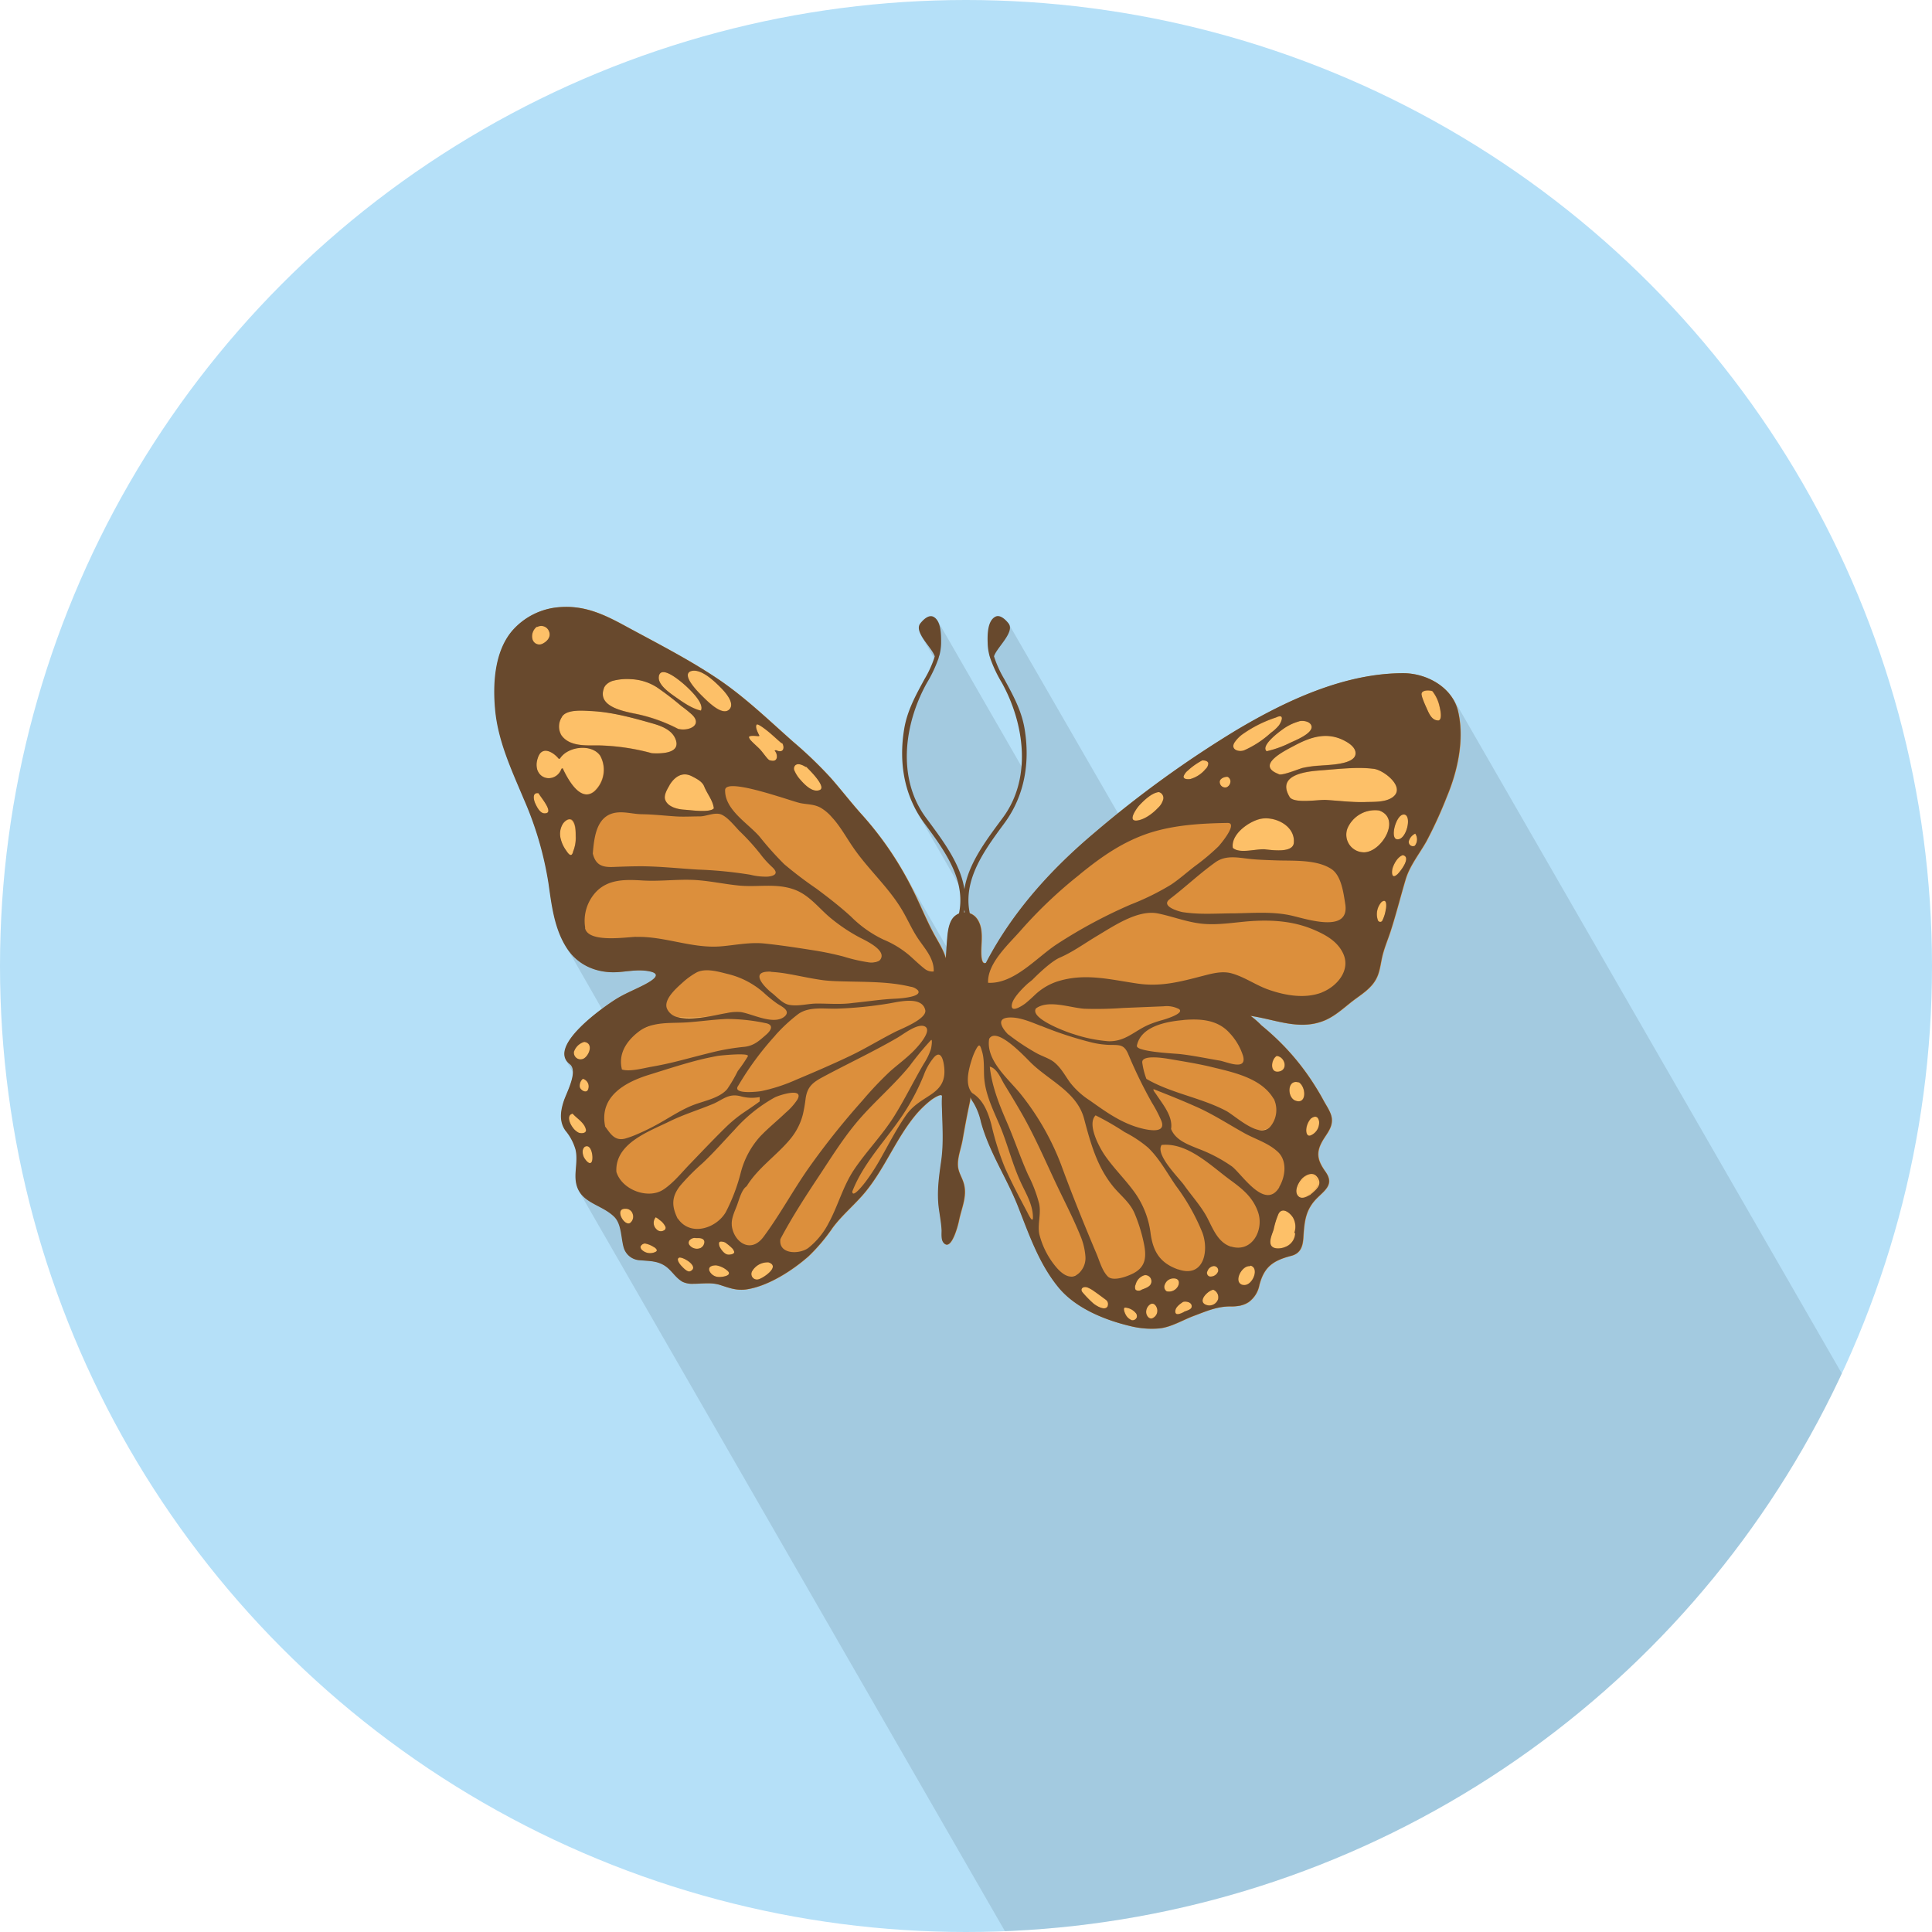 <svg xmlns="http://www.w3.org/2000/svg" xmlns:xlink="http://www.w3.org/1999/xlink" width="511" height="511" viewBox="0 0 511 511"><defs><clipPath id="a"><circle cx="255.5" cy="255.5" r="255.5" style="fill:#b5e0f8"/></clipPath></defs><title>Animals-Birds</title><g style="isolation:isolate"><circle cx="255.5" cy="255.5" r="255.5" style="fill:#b5e0f8"/><g style="clip-path:url(#a)"><polygon points="616.17 587.4 384.43 184.87 326.2 215.43 298.97 220.76 266.74 164.91 262.48 169.3 262.48 173.54 263.83 177.44 267.74 185.16 270.11 191.87 270.88 201.63 270.66 203.55 247.9 164.01 246.91 166.24 243.7 168.24 247.66 175.12 245.93 178.12 243.3 182.96 240.41 190.34 239.31 199.16 239.31 205.19 241.18 211.09 242.05 213.95 254.53 235.62 255.5 254.3 253.28 255.5 239.85 232.19 162.1 244.31 149.94 250.68 162.26 272.23 157.35 274.91 149.55 280.18 156.68 292.56 158.03 311.9 153.27 315.31 357.62 670.28 616.17 587.4" style="fill:#000002;fill-rule:evenodd;opacity:0.1;mix-blend-mode:multiply"/></g><path d="M382.75,210.76a113.69,113.69,0,0,1-5.4,11.8c-1.84,3.28-4.41,6.42-5.5,10.07-1.37,4.59-2.53,9.23-4,13.79-0.67,2-1.53,4.09-2.07,6.17-0.44,1.71-.61,3.55-1.21,5.22-1.31,3.64-4.58,5.22-7.44,7.54-2.16,1.75-4.41,3.68-7,4.7-6.54,2.55-12.77-.4-19.3-1.33a22.25,22.25,0,0,1,2.89,2.52,68.35,68.35,0,0,1,6.17,5.7,64.3,64.3,0,0,1,7.2,9.08c1.05,1.63,2.07,3.28,3,5,0.75,1.41,2,3.15,2.22,4.77,0.29,2.51-1.42,4.13-2.56,6.18-1.77,3.2-1,5.23.92,8,2.23,3.19.07,4.67-2.13,6.82-3.3,3.22-3.47,6.44-3.76,10.78-0.15,2.27-.83,4-3.18,4.61-4.88,1.27-7.16,2.93-8.43,7.69a7.22,7.22,0,0,1-2.81,4.53,4.5,4.5,0,0,1-1.68.79l-0.57.16a12.35,12.35,0,0,1-2.78.21c-3.49,0-6.35,1.33-9.49,2.5-2.85,1.06-6,3-9.15,3.32a23.4,23.4,0,0,1-7.66-.62c-6.74-1.6-14.37-4.68-18.91-10.13-5.11-6.13-7.72-13.65-10.58-21-3.07-7.81-7.78-14.66-10-22.85a16.81,16.81,0,0,0-2-5.13c-1.17-1.69-.55-1.89-1,0.07-0.7,3.24-1.3,6.49-1.87,9.75-0.36,2.08-1.23,4.27-1.25,6.38s0.87,3.07,1.47,4.88c1.15,3.49-.48,6.71-1.17,10.11-0.18.91-2.06,8.56-4.15,5.78-0.58-.77-0.38-2.29-0.43-3.19-0.1-1.92-.46-3.8-0.72-5.71-0.58-4.31,0-8.35.61-12.63,0.68-4.74.33-9.19,0.21-13.93a26.31,26.31,0,0,1,0-3.08c0.11-1.22-2.59.64-2.86,0.85a27.15,27.15,0,0,0-4.19,4.05c-5.11,6.16-8,13.75-13,20-2.76,3.45-6.25,6.21-8.89,9.77a47.84,47.84,0,0,1-6.37,7.54c-4.25,3.76-10.6,7.85-16.3,8.74-2.66.42-4.47-.29-7-1.12s-4.63-.31-7.08-0.35a6,6,0,0,1-2.88-.49c-1.83-1-2.74-2.82-4.37-4.05-2.16-1.63-4.55-1.49-7.08-1.73a4.66,4.66,0,0,1-4.17-3.37c-0.73-2.58-.45-6.11-2.51-8.12s-4.48-2.74-6.73-4.21c-2.73-1.79-3.65-4-3.49-7.29,0.1-2,.46-4.26,0-6.26a13.72,13.72,0,0,0-2.65-5c-1.75-2.44-1.32-5.35-.41-8,0.76-2.23,3.82-7.84,1.52-9.62-6.06-4.67,9-15.15,12.22-17.18,2.61-1.64,5.54-2.7,8.22-4.2,1.77-1,3.92-2.51.6-3.16-2.74-.54-5.26,0-8,0.19-5.54.45-10.8-1.59-13.87-6.43-3.24-5.09-3.94-11.19-4.77-17a90.12,90.12,0,0,0-6.56-22.37c-3.18-7.59-6.77-15.2-7.55-23.5-0.64-6.8-.22-15.26,4.36-20.8a18.31,18.31,0,0,1,12.88-6.39c6.56-.45,11.68,2,17.34,5.11,8.12,4.41,16.64,8.74,24.3,13.9,7.22,4.86,13.43,10.9,19.92,16.64a109.27,109.27,0,0,1,9.93,9.55c2.82,3.21,5.42,6.6,8.28,9.77A88.39,88.39,0,0,1,241.82,236c1.77,3.59,3.27,7.32,5.17,10.84,1.11,2.07,2.57,4.27,3.23,6.56,0-.22.05-0.45,0.07-0.67,0.08-1.13.13-2.26,0.22-3.39,0.16-2,.27-4.3,1.26-6.06a4,4,0,0,1,6.61-.43c1.4,1.84,1.4,4.17,1.31,6.39,0,1-.54,6.28,1.17,5.39,7-13.46,17.22-24.74,28.76-34.45A287.12,287.12,0,0,1,327,193.16c13.1-7.8,28.59-15.09,44.19-15.09,6.19,0,13.08,3.71,14.53,10.21C387.42,195.64,385.61,203.93,382.75,210.76Z" style="fill:#dc8f3c"/><path d="M158.2,197.13a58.28,58.28,0,0,1,14.24,2.07c2.4,0.18,7.92.1,6.2-3.87-1-2.33-3.73-3.33-6-4-5.21-1.48-10.77-3-16.18-3.28-2.08-.1-6.6-0.57-7.83,1.56a4.56,4.56,0,0,0-.11,4.82C150.63,197.44,154.94,197.15,158.2,197.13Z" style="fill:#fdc068"/><path d="M334.7,224.67c1.78,0.17,7.26,1,7.51-1.74,0.4-4.49-5-7.14-8.84-6.32-3,.64-7.86,4-7.3,7.68C327.93,225.93,332.29,224.44,334.7,224.67Z" style="fill:#fdc068"/><path d="M167.58,188.65a42.89,42.89,0,0,1,11.78,4.09c2.85,0.73,6.59-1,3.67-3.79a32.78,32.78,0,0,0-2.78-2.19,77.48,77.48,0,0,0-6.53-5,13.73,13.73,0,0,0-6.82-2.13,14.62,14.62,0,0,0-4.89.46,7.36,7.36,0,0,0-1.67,1,2.72,2.72,0,0,0-.62.95C158,186.71,164.38,188,167.58,188.65Z" style="fill:#fdc068"/><path d="M369.45,222c2.53,0.48,4.14-6.38,1.9-6.55C369.33,215.26,367.56,221.63,369.45,222Z" style="fill:#fdc068"/><path d="M338.25,283.44c2.53-.44,1.62-3.89-0.53-4.13h0C336.17,280.17,335.86,283.85,338.25,283.44Z" style="fill:#fdc068"/><path d="M148.8,218a5.07,5.07,0,0,0-.55,3.87,8.74,8.74,0,0,0,1.36,3c0.54,0.79,1.45,2.24,1.93.48v0h0a9.53,9.53,0,0,0,.68-4.14c0-1.23,0-3-.81-4S149.31,217.16,148.8,218Z" style="fill:#fdc068"/><path d="M141.55,212.51c0.4,0.9,1.24,2.57,2.42,2.61,2.9,0.11-1.05-4.36-1.55-5.31C140.64,209.48,141.1,211.49,141.55,212.51Z" style="fill:#fdc068"/><path d="M145.29,167.2a2.21,2.21,0,0,0-3.12-1.39,0.49,0.49,0,0,1-.21,0,3.2,3.2,0,0,0-1.18,3,1.87,1.87,0,0,0,2.65,1.51C144.61,169.76,145.74,168.61,145.29,167.2Z" style="fill:#fdc068"/><path d="M183,205.31c-2.64-1.36-4.71.33-5.9,2.38-0.55.95-1.54,2.57-1.16,3.76,0.65,2,3.38,2.64,5.26,2.73,1.21,0.06,6.66.87,7.64-.37-0.25-2.14-1.78-3.86-2.56-5.82C185.75,206.68,184.17,205.91,183,205.31Z" style="fill:#fdc068"/><path d="M377.28,187.23c0.58,1.24,1.33,3.28,3,3.34,1.41,0,.58-3.24.38-3.91a9.77,9.77,0,0,0-1.85-3.82c-0.95-.33-3.09-0.32-2.84,1a6.41,6.41,0,0,0,.28,1C376.56,185.63,376.91,186.44,377.28,187.23Z" style="fill:#fdc068"/><path d="M372.72,222.24a1.11,1.11,0,0,0,1.45,1.5,2.71,2.71,0,0,0,.16-3.23A3.15,3.15,0,0,0,372.72,222.24Z" style="fill:#fdc068"/><path d="M364.8,214.38a7.94,7.94,0,0,0-8.35,4.65,4.66,4.66,0,0,0,4.58,6.4C365.57,225.11,370.66,216.49,364.8,214.38Z" style="fill:#fdc068"/><path d="M178.74,184.4c1.92,1.35,4.28,3,6.66,3.55,0.92-1.87-2.6-5.2-3.7-6.26-0.87-.84-6.79-6.2-7.44-2.81C173.85,181.1,177.25,183.35,178.74,184.4Z" style="fill:#fdc068"/><path d="M365.43,238.6a4.83,4.83,0,0,0-1,4.72,0.67,0.67,0,0,0,1.14.33,9.5,9.5,0,0,0,1-3.2C366.7,239.6,366.86,237.49,365.43,238.6Z" style="fill:#fdc068"/><path d="M185.57,183.91c1.23,1.19,5.42,5.65,7.36,3.7,1.69-1.7-1.45-5-2.59-6.07-1.61-1.58-5.14-4.93-7.69-4S184.7,183.08,185.57,183.91Z" style="fill:#fdc068"/><path d="M371,226.2c-1.3.45-2.24,2.12-2.65,3.34-0.31.94-.37,3.16,1.16,1.78C370.33,230.6,373.44,226.63,371,226.2Z" style="fill:#fdc068"/><path d="M179.75,332.61c-1.1.28,0.07,1.77,0.47,2.21s1.58,1.76,2.31,1.43C185,335.17,181.18,332.62,179.75,332.61Z" style="fill:#fdc068"/><path d="M142,203.5c1,3.25,5.28,3,6.42-.1,0-.11.36-0.21,0.42-0.08,1.13,2.36,4.57,9.2,8.35,5.89a7.74,7.74,0,0,0,1.49-9.39c-2.3-3.27-8.61-2.44-10.63.74a0.31,0.31,0,0,1-.41,0c-0.69-.86-2.44-2.27-3.84-2a3.44,3.44,0,0,0-1.18.89,4.19,4.19,0,0,0-.49,1.13A5.09,5.09,0,0,0,142,203.5Z" style="fill:#fdc068"/><path d="M174.42,322.67a4.1,4.1,0,0,0-1-.7,2.31,2.31,0,0,0,.22,3.18,1.55,1.55,0,0,0,2,.26,0.76,0.76,0,0,0,.35-0.93A4.42,4.42,0,0,0,174.42,322.67Z" style="fill:#fdc068"/><path d="M342.33,326a4.91,4.91,0,0,0-.33-3.9c-0.67-1.17-2.78-3-3.86-1.1a21.47,21.47,0,0,0-1.3,4.16c-0.35,1.1-1.19,2.82-.77,4,0.51,1.41,2.83,1.1,3.89.61a4,4,0,0,0,2.57-3.63C342.41,326.17,342.3,326.14,342.33,326Z" style="fill:#fdc068"/><path d="M193.48,330a10.14,10.14,0,0,0-1.19-1,2.21,2.21,0,0,0-.89-0.52h-0.06c-0.4-.1-1.13-0.24-1.18.36a2.17,2.17,0,0,0,.35,1.23c0.42,0.72,1.24,1.77,2.17,1.78,0.43,0,1.65-.11,1.51-0.79A2.25,2.25,0,0,0,193.48,330Z" style="fill:#fdc068"/><path d="M184.57,327.48a0.38,0.38,0,0,1-.16,0h-0.2a0.13,0.13,0,0,1-.11,0,1.82,1.82,0,0,0-1.64.51,1,1,0,0,0-.13,1.29,2.47,2.47,0,0,0,2.88.86,1.9,1.9,0,0,0,1.11-1.68C186.22,327.58,185.31,327.45,184.57,327.48Z" style="fill:#fdc068"/><path d="M203.26,333.89a4.71,4.71,0,0,0-4.27,2.23,1.47,1.47,0,0,0,1.74,2.21C202.11,337.89,206.44,334.91,203.26,333.89Z" style="fill:#fdc068"/><path d="M342.59,291.09c3,1.13,2.9-3.55.92-4.85a0.37,0.37,0,0,1-.17,0C340.42,285.49,340.42,290.28,342.59,291.09Z" style="fill:#fdc068"/><path d="M172.94,329.85a6.48,6.48,0,0,0-2.36-.95,1.38,1.38,0,0,0-1.16.81,1.08,1.08,0,0,0,.43.94,3.09,3.09,0,0,0,2.86.71c0.3-.09,1.17-0.3,1-0.79A1.64,1.64,0,0,0,172.94,329.85Z" style="fill:#fdc068"/><path d="M346.91,300.2a3.63,3.63,0,0,0,2-3.14,2.14,2.14,0,0,0-.35-1.34c-0.51-.62-1.2-0.3-1.76.09a4.94,4.94,0,0,0-1.25,3C345.45,299.67,345.79,300.85,346.91,300.2Z" style="fill:#fdc068"/><path d="M165.41,319.72c-3.06-.14-0.32,4.79,1.27,3.73a2.11,2.11,0,0,0,.67-2.28A1.91,1.91,0,0,0,165.41,319.72Z" style="fill:#fdc068"/><path d="M345,311.48a4.8,4.8,0,0,0-1.67,3.81,1.56,1.56,0,0,0,.63,1.2c0.84,0.48,1.78-.16,2.48-0.71,0.85-.72,2-1.55,2.08-2.66a2.6,2.6,0,0,0-.91-2.05A1.94,1.94,0,0,0,345,311.48Z" style="fill:#fdc068"/><path d="M329.16,198.45a26.12,26.12,0,0,0,7-4.6,11.1,11.1,0,0,0,2.16-2c0.73-1.05,1.55-3.2-.83-2.05a33,33,0,0,0-8.53,4.22,8.76,8.76,0,0,0-2.51,2.53C325.48,198.32,327.73,199,329.16,198.45Z" style="fill:#fdc068"/><path d="M292.42,343.77c-1-.74-2-1.49-3-2.19a9.06,9.06,0,0,0-1.7-1c-1.32-.54-2.21.35-1.45,1.23l0,0a28.2,28.2,0,0,0,2.94,3c0.67,0.51,3.17,2.11,3.75.55A1.38,1.38,0,0,0,292.42,343.77Z" style="fill:#fdc068"/><path d="M300.36,341.18a1.43,1.43,0,0,0,1.53,0c0.79-.33,2.11-0.71,2.52-1.51a1.64,1.64,0,0,0-1.6-2.37,3.4,3.4,0,0,0-2.4,2.46A1.62,1.62,0,0,0,300.36,341.18Z" style="fill:#fdc068"/><path d="M154.13,285.35a2.43,2.43,0,0,0-.81,2.22c0.23,0.75,1.63,1.67,2.16.7A2.09,2.09,0,0,0,154.13,285.35Z" style="fill:#fdc068"/><path d="M330.73,334.69a0.43,0.43,0,0,1-.3.14c-2.13-.06-4.42,4.51-1.6,5C331.2,340.3,333.26,335.37,330.73,334.69Z" style="fill:#fdc068"/><path d="M312.94,344.29h0c-0.77.53-1.92,1.32-2.05,2.3-0.22,1.61,1.49.77,2.24,0.4,0.59-.29,2-0.58,2.1-1.34C315.41,344.43,313.85,344.05,312.94,344.29Z" style="fill:#fdc068"/><path d="M319.9,337.59a2.11,2.11,0,0,0,2.27-1.33,1.14,1.14,0,0,0-1.34-1.4h0a2,2,0,0,0-1.52,1.45A1,1,0,0,0,319.9,337.59Z" style="fill:#fdc068"/><path d="M310.41,338.1h-0.07a2.43,2.43,0,0,0-2.26,1.63,1.39,1.39,0,0,0,.6,1.85,2.7,2.7,0,0,0,2.92-1.51C312.09,339,311.68,338.07,310.41,338.1Z" style="fill:#fdc068"/><path d="M297.68,345.84h0c-0.78-.06-0.18,1.4,0,1.7a3.13,3.13,0,0,0,1.7,1.63,1.2,1.2,0,0,0,1.34-.83,1.26,1.26,0,0,0-.34-1.16A4,4,0,0,0,297.68,345.84Z" style="fill:#fdc068"/><path d="M341.05,210.69c0.91,2,7.7.79,9.68,0.91,3.46,0.2,6.95.66,10.42,0.55,2.17-.07,5.07.09,7-1.13,4-2.56-2-7.27-4.65-7.64-4.47-.61-9.7.07-14.24,0.4C345.22,204.08,337.73,205,341.05,210.69Z" style="fill:#fdc068"/><path d="M304.12,345a2.41,2.41,0,0,0-.93,2.41c0.19,0.76.89,1.61,1.76,1.14a2.14,2.14,0,0,0,1.08-2.47C305.79,345.24,305.05,344.36,304.12,345Z" style="fill:#fdc068"/><path d="M320.88,341.09c-1.51.26-4.38,3.23-1.74,4.05a2.43,2.43,0,0,0,3.06-1.66A2.14,2.14,0,0,0,320.88,341.09Z" style="fill:#fdc068"/><path d="M314.82,206.06a8.07,8.07,0,0,0,4-2.63,2.09,2.09,0,0,0,.73-1.57c-0.18-.65-1-0.69-1.58-0.73a17.8,17.8,0,0,0-3.75,2.62,3.42,3.42,0,0,0-1.23,1.59C312.89,206.19,314.31,206.16,314.82,206.06Z" style="fill:#fdc068"/><path d="M189.45,334.69c-0.94,0-2.27.26-1.81,1.48a2.78,2.78,0,0,0,2.56,1.59c0.69,0,3.49-.28,2.35-1.54A6,6,0,0,0,189.45,334.69Z" style="fill:#fdc068"/><path d="M338.1,204.65h0.05c0.61,0.71,5.5-1.35,6.45-1.59a28.72,28.72,0,0,1,4.68-.61c2.16-.18,8.9-0.22,9.28-3,0.21-1.53-1.34-2.71-2.51-3.37-4.76-2.69-9.2-1.35-13.8,1.09C339.82,198.51,332,202.29,338.1,204.65Z" style="fill:#fdc068"/><path d="M211.71,206.25c1.13,1.28,3.09,3.47,5.08,2.73s-2.32-5-3.53-6.16a0.31,0.31,0,0,1-.21,0c-0.7-.46-2.21-1.21-2.86-0.18a1.23,1.23,0,0,0,0,1.21A8.58,8.58,0,0,0,211.71,206.25Z" style="fill:#fdc068"/><path d="M335,198.71a27.5,27.5,0,0,0,6.31-2.27c1.25-.58,5.93-2.43,5.58-4.34-0.25-1.34-2.24-1.57-3.29-1.31a13.44,13.44,0,0,0-4.35,2.14C338.34,193.58,333.36,197.24,335,198.71Z" style="fill:#fdc068"/><path d="M198.61,195.91c0.67,0.72,1.42,1.36,2.12,2.05s1.34,1.65,2.05,2.47a3.48,3.48,0,0,0,.64.63q1.77,0.55,2-.61a2.27,2.27,0,0,0-.53-1.85c-0.1-.13.32-0.18,0.39-0.15,2,0.93,2.28-.78,1.56-1.9a0.26,0.26,0,0,1-.2,0c-1.4-1.18-2.69-2.47-4.15-3.57-0.21-.16-2.13-1.68-2.4-1.3-0.5.69,0.45,2.31,0.72,2.91,0,0.1-.27.14-0.32,0.14-0.37,0-2.67-.33-2.45.39A2.22,2.22,0,0,0,198.61,195.91Z" style="fill:#fdc068"/><path d="M324.43,208.24a1.71,1.71,0,0,0,1-1.42,1.31,1.31,0,0,0-.82-1.36c-0.82,0-2.2.52-2,1.58A1.43,1.43,0,0,0,324.43,208.24Z" style="fill:#fdc068"/><path d="M154.51,275.6a4,4,0,0,0-2.7,2.51,1.77,1.77,0,0,0,2.84,1.7C156,278.75,156.85,275.92,154.51,275.6Z" style="fill:#fdc068"/><path d="M154.68,303.3c-0.83.62-.66,1.89-0.28,2.73,0.24,0.54,1.62,2.51,2.16,1.11C157,306.12,156.43,302.41,154.68,303.3Z" style="fill:#fdc068"/><path d="M300.73,217c2-.23,4.19-1.89,5.53-3.33a4.66,4.66,0,0,0,1.43-2.37,1.6,1.6,0,0,0-1.18-1.82c-1.85.16-4,2.22-5.16,3.49C300.8,213.57,298,217.33,300.73,217Z" style="fill:#fdc068"/><path d="M154.94,298.81c-0.36-1.86-2.36-2.94-3.53-4.26-1.7.44-.68,2.68,0,3.61a4.32,4.32,0,0,0,1.54,1.4C153.61,299.84,155.14,299.83,154.94,298.81Z" style="fill:#fdc068"/><path d="M330.19,344.38a6.76,6.76,0,0,1-1.68.79A4.49,4.49,0,0,0,330.19,344.38Z" style="fill:#fdc068"/><path d="M335.66,298.31a4.45,4.45,0,0,1-2.9.52A3.09,3.09,0,0,0,335.66,298.31Z" style="fill:#fdc068"/><path d="M283.19,337.63a2.62,2.62,0,0,0,1.43-.34,5.17,5.17,0,0,1-1,.28A4,4,0,0,1,283.19,337.63Z" style="fill:#fdc068"/><path d="M344.64,311.48c-1.07.91-2.52,3.46-1.38,4.82,0.79,0.95,2,.48,3-0.13a0.41,0.41,0,0,0,.2-0.06l0.31-.29,0.33-.26s0,0,0,0c1.29-1.16,2.55-2.3,1.34-4.15C347.47,309.9,345.72,310.56,344.64,311.48Zm3.91,1.63c0,1.1-1.23,1.94-2.08,2.66-0.7.56-1.64,1.19-2.48,0.71a1.56,1.56,0,0,1-.63-1.2,4.8,4.8,0,0,1,1.67-3.81,1.94,1.94,0,0,1,2.61-.41A2.6,2.6,0,0,1,348.55,313.11Z" style="fill:#fdc068"/><path d="M206.1,210.72c0.78,0.26,1.58.52,2.38,0.75Z" style="fill:#fdc068"/><path d="M232.25,254.3a8.67,8.67,0,0,1-2.81.25A5.28,5.28,0,0,0,232.25,254.3Z" style="fill:#fdc068"/><path d="M210.39,257.93l-1.92-.35c0.35,0.08.64,0.14,0.85,0.18Z" style="fill:#fdc068"/><path d="M179.26,269c2.53,0.72,6.13.22,9.1-.34A34.31,34.31,0,0,1,179.26,269Z" style="fill:#fdc068"/><path d="M169.92,272.23a17.16,17.16,0,0,1,3-1.12A11.14,11.14,0,0,0,169.92,272.23Z" style="fill:#fdc068"/><path d="M160.34,181.11a7.36,7.36,0,0,1,1.67-1A4.14,4.14,0,0,0,160.34,181.11Z" style="fill:#fdc068"/><path d="M143.84,198.65a1.9,1.9,0,0,0-1.18.89A3.44,3.44,0,0,1,143.84,198.65Z" style="fill:#fdc068"/><path d="M385.67,188.26c-1.45-6.5-8.34-10.21-14.53-10.21-15.6,0-31.09,7.29-44.19,15.09a287.08,287.08,0,0,0-37.42,27.07c-11.55,9.71-21.77,21-28.76,34.45-1.71.88-1.21-4.43-1.17-5.39,0.09-2.22.09-4.55-1.31-6.39a4,4,0,0,0-6.61.43c-1,1.76-1.1,4.1-1.26,6.06-0.09,1.13-.14,2.26-0.22,3.39,0,0.22,0,.45-0.07.67-0.66-2.29-2.11-4.49-3.23-6.56-1.89-3.52-3.4-7.26-5.17-10.84A88.38,88.38,0,0,0,228,215.54c-2.86-3.17-5.46-6.56-8.28-9.77a109.35,109.35,0,0,0-9.93-9.55c-6.49-5.75-12.71-11.78-19.92-16.64-7.66-5.16-16.18-9.49-24.3-13.9-5.65-3.07-10.77-5.56-17.34-5.11A18.31,18.31,0,0,0,135.32,167c-4.58,5.55-5,14-4.36,20.8,0.78,8.3,4.36,15.9,7.55,23.5a90.15,90.15,0,0,1,6.56,22.37c0.83,5.84,1.54,11.95,4.77,17,3.08,4.84,8.34,6.88,13.88,6.43,2.71-.22,5.23-0.73,8-0.19,3.32,0.65,1.17,2.16-.6,3.16-2.69,1.5-5.61,2.56-8.22,4.2-3.22,2-18.28,12.51-12.22,17.18,2.31,1.77-.76,7.39-1.52,9.62-0.91,2.68-1.35,5.58.41,8a13.72,13.72,0,0,1,2.65,5c0.47,2,.11,4.23,0,6.26-0.16,3.28.76,5.5,3.49,7.29,2.25,1.47,4.77,2.29,6.73,4.21s1.78,5.55,2.51,8.12a4.66,4.66,0,0,0,4.17,3.37c2.53,0.24,4.92.11,7.08,1.73,1.63,1.23,2.55,3,4.37,4a6,6,0,0,0,2.88.49c2.45,0,4.66-.43,7.08.35s4.34,1.53,7,1.12c5.71-.89,12.06-5,16.3-8.74a47.82,47.82,0,0,0,6.37-7.54c2.64-3.56,6.13-6.32,8.89-9.77,5-6.2,7.89-13.79,13-20a27.14,27.14,0,0,1,4.19-4.05c0.27-.21,3-2.08,2.86-0.85a26.57,26.57,0,0,0,0,3.08c0.11,4.75.46,9.19-.21,13.93-0.61,4.27-1.19,8.31-.61,12.62,0.26,1.9.62,3.78,0.72,5.71,0,0.89-.15,2.42.43,3.19,2.1,2.78,4-4.87,4.15-5.78,0.69-3.4,2.32-6.62,1.17-10.11-0.59-1.81-1.48-2.87-1.47-4.88s0.89-4.3,1.25-6.38c0.57-3.26,1.17-6.52,1.87-9.75,0.43-2-.19-1.76,1-0.07a16.81,16.81,0,0,1,2,5.13c2.24,8.19,7,15,10,22.85,2.87,7.31,5.48,14.83,10.58,21,4.54,5.45,12.17,8.53,18.91,10.13a23.43,23.43,0,0,0,7.66.62c3.11-.3,6.3-2.27,9.15-3.32,3.15-1.17,6-2.45,9.5-2.5a12.35,12.35,0,0,0,2.78-.21l0.57-.16a6.76,6.76,0,0,0,1.68-.79,7.22,7.22,0,0,0,2.81-4.53c1.27-4.75,3.54-6.42,8.43-7.69,2.35-.61,3-2.33,3.18-4.61,0.29-4.33.46-7.56,3.76-10.78,2.2-2.15,4.36-3.63,2.13-6.82-2-2.8-2.69-4.82-.92-8,1.14-2.05,2.85-3.67,2.56-6.19-0.19-1.62-1.47-3.36-2.22-4.77-0.91-1.71-1.93-3.36-3-5a64.26,64.26,0,0,0-7.21-9.08,68.2,68.2,0,0,0-6.17-5.7,22.23,22.23,0,0,0-2.89-2.52c6.53,0.93,12.76,3.88,19.3,1.33,2.63-1,4.88-3,7-4.7,2.86-2.32,6.13-3.9,7.44-7.54,0.6-1.67.77-3.51,1.21-5.22,0.53-2.08,1.4-4.12,2.07-6.17,1.48-4.56,2.64-9.2,4-13.79,1.09-3.65,3.65-6.79,5.5-10.07a113.86,113.86,0,0,0,5.4-11.8C385.51,203.91,387.32,195.63,385.67,188.26Zm-175.5,14.37c0.65-1,2.16-.27,2.86.18a0.31,0.31,0,0,0,.21,0c1.21,1.18,5.43,5.45,3.53,6.16s-3.95-1.45-5.08-2.73a8.58,8.58,0,0,1-1.57-2.4A1.23,1.23,0,0,1,210.18,202.63Zm-9.64-7.92s0.36,0,.32-0.14c-0.27-.6-1.22-2.22-0.72-2.91,0.27-.37,2.19,1.15,2.4,1.3,1.46,1.11,2.75,2.39,4.15,3.57a0.26,0.26,0,0,0,.2,0c0.73,1.12.4,2.83-1.56,1.9-0.07,0-.48,0-0.39.15a2.27,2.27,0,0,1,.53,1.85q-0.28,1.17-2,.61a3.48,3.48,0,0,1-.64-0.63c-0.71-.82-1.27-1.7-2.05-2.47s-1.45-1.33-2.12-2.05a2.22,2.22,0,0,1-.52-0.81C197.86,194.38,200.17,194.68,200.54,194.71Zm5.56,16,2.38,0.75c1.67,0.53,2.95.93,3.44,1,1.81,0.33,3.35.25,5.06,1.13a11.85,11.85,0,0,1,3.09,2.6c2.14,2.3,3.7,5.18,5.46,7.75,4,5.91,9.54,10.73,13.16,16.9,1.43,2.43,2.56,5.06,4.14,7.41,1.8,2.68,4.28,5.27,4.14,8.7a3.27,3.27,0,0,1-2.36-.68c-1.28-1-2.43-2.1-3.61-3.17a25.5,25.5,0,0,0-7.29-4.57,30.72,30.72,0,0,1-8.6-6.08c-2.89-2.65-6-5.05-9.16-7.41a105.31,105.31,0,0,1-8.51-6.46,85.06,85.06,0,0,1-6.49-7.25c-3.06-3.57-9.28-7.13-9.15-12.37C191.84,206.55,200.12,208.87,206.1,210.72ZM202,262.56a34.5,34.5,0,0,0,3.58,2.9c1.19,0.78,3.78,1.91,1.81,3.5-2.9,2.17-8.29-.76-11.43-1.27a12.05,12.05,0,0,0-3.73.26c-1,.15-2.34.46-3.9,0.75-3,.56-6.57,1.06-9.1.34a4.06,4.06,0,0,1-2.8-2.22c-1.05-2.41,2.49-5.48,4-6.84a20.15,20.15,0,0,1,3.62-2.67c2.38-1.37,5.84-.35,8.3.27A22.22,22.22,0,0,1,202,262.56Zm1.91-5.51a38.17,38.17,0,0,1,4.53.54l1.92,0.35c2.48,0.48,5,1,7.39,1.32,2,0.25,4.09.28,6.14,0.33,5.58,0.14,11.48.06,16.93,1.39a3.26,3.26,0,0,1,2,1c1.14,1.78-5.13,2.13-6.09,2.17-1.34.06-2.67,0.17-4,.31l-0.81.09c-2,.23-4.06.49-6.12,0.7h-0.06c-3.22.48-6.4,0.18-9.63,0.18-2.46,0-5,.82-7.46.33-1.71-.34-3.19-2.13-4.54-3.17S197.64,256.74,203.94,257Zm1.15,16.79a43.18,43.18,0,0,1,6-5.58c2.9-2.14,7-1.37,10.34-1.48A105.89,105.89,0,0,0,235,265.43c2.69-.44,8.82-2.08,9.72,1.7,0.56,2.36-6.4,5-8,5.82-3.94,2-7.71,4.33-11.71,6.25-4.75,2.27-9.61,4.36-14.47,6.4a45.14,45.14,0,0,1-9.23,3c-0.56.1-7.82,1-6.05-1.44v0h0A79.57,79.57,0,0,1,205.09,273.84Zm-26.41-57.91c2.14,0.14,4.3,0,6.44,0,1.78,0,4.05-1.23,5.77-.46s3.48,3.06,4.75,4.36a60.13,60.13,0,0,1,5.46,6,25.11,25.11,0,0,0,3.17,3.51c0.81,0.76,2,2.17-1.12,2.52a16.65,16.65,0,0,1-4.67-.5A110.33,110.33,0,0,0,184.6,230c-5-.3-9.91-0.84-14.91-0.88-2.52,0-5,.09-7.56.19-3,.11-4.61-0.63-5.34-3.56,0.38-4.5,1-10.52,6.8-10.88,2.09-.13,4.2.48,6.29,0.49C172.82,215.4,175.74,215.74,178.68,215.93Zm-1.59-8.25c1.2-2,3.26-3.73,5.9-2.38,1.18,0.61,2.76,1.37,3.28,2.68,0.78,2,2.31,3.68,2.56,5.82-1,1.25-6.43.43-7.64,0.37-1.88-.09-4.61-0.7-5.26-2.73C175.54,210.25,176.53,208.63,177.09,207.68Zm5.56-30.12c2.55-.95,6.08,2.4,7.69,4,1.13,1.11,4.28,4.37,2.59,6.07-1.94,2-6.13-2.51-7.36-3.7C184.7,183.08,180.2,178.62,182.64,177.56Zm-8.37,1.32c0.65-3.39,6.57,2,7.44,2.81,1.1,1.06,4.62,4.39,3.7,6.26-2.38-.52-4.74-2.2-6.66-3.55C177.25,183.35,173.85,181.1,174.27,178.89Zm-14.54,3.17a2.72,2.72,0,0,1,.62-0.95,4.14,4.14,0,0,1,1.67-1,14.62,14.62,0,0,1,4.89-.46,13.73,13.73,0,0,1,6.82,2.13,77.48,77.48,0,0,1,6.53,5A32.78,32.78,0,0,1,183,189c2.93,2.79-.82,4.51-3.67,3.79a42.89,42.89,0,0,0-11.78-4.09C164.38,188,158,186.71,159.73,182.06Zm-11.11,7.59c1.23-2.13,5.75-1.66,7.83-1.56,5.41,0.26,11,1.8,16.18,3.28,2.28,0.65,5,1.65,6,4,1.72,4-3.81,4-6.2,3.87a58.28,58.28,0,0,0-14.24-2.07c-3.25,0-7.56.31-9.69-2.67A4.56,4.56,0,0,1,148.62,189.65Zm-7.83-20.85a3.2,3.2,0,0,1,1.18-3,0.49,0.49,0,0,0,.21,0,2.21,2.21,0,0,1,3.12,1.39c0.45,1.41-.68,2.56-1.86,3.11A1.87,1.87,0,0,1,140.79,168.8ZM144,215.12c-1.17,0-2-1.71-2.42-2.61s-0.91-3,.87-2.7C142.91,210.77,146.87,215.23,144,215.12Zm7.59,10.17h0v0c-0.48,1.77-1.39.32-1.93-.48a8.74,8.74,0,0,1-1.36-3,5.07,5.07,0,0,1,.55-3.87c0.51-.83,1.83-1.87,2.63-0.87s0.8,2.81.81,4A9.53,9.53,0,0,1,151.55,225.3Zm-2.67-22c-0.06-.13-0.39,0-0.42.08-1.13,3.15-5.41,3.35-6.42.1a5.09,5.09,0,0,1,.13-2.83,4.19,4.19,0,0,1,.49-1.13,1.9,1.9,0,0,1,1.18-.89c1.4-.32,3.15,1.09,3.84,2a0.31,0.31,0,0,0,.41,0c2-3.18,8.33-4,10.63-.74a7.74,7.74,0,0,1-1.49,9.39C153.45,212.51,150,205.67,148.88,203.31Zm19.36,44.49c-2.77.08-12.72,1.67-13.55-2.33a0.09,0.09,0,0,0,.05-0.08,11.2,11.2,0,0,1,2.89-9.49c3.3-3.44,7.94-3.26,12.28-3s8.56-.29,12.85-0.17,8.51,1.12,12.74,1.52c4.93,0.47,9.74-.69,14.54,1.05,4,1.45,6.44,4.9,9.59,7.51a46,46,0,0,0,7.56,5.09c1.54,0.82,7.46,3.44,5.59,5.95a1.47,1.47,0,0,1-.53.41,5.28,5.28,0,0,1-2.81.25A44.11,44.11,0,0,1,223.1,253a80.81,80.81,0,0,0-8-1.66c-4.3-.68-8.6-1.34-12.93-1.79-3.76-.39-7.51.4-11.25,0.73C183.19,251,175.85,247.58,168.24,247.81Zm0.27,25.39a9.79,9.79,0,0,1,1.41-1,11.14,11.14,0,0,1,3-1.12c2.75-.64,5.72-0.45,8.58-0.63,3.55-.23,7.08-0.76,10.64-0.91a49.63,49.63,0,0,1,10.17,1.07c2.52,0.42,1.59,2,.18,3.19-1.73,1.49-3.09,2.83-5.67,3.11a60.53,60.53,0,0,0-7.26,1.16c-3.62.85-7.21,1.84-10.81,2.74q-3.22.8-6.48,1.37c-2.21.39-5.75,1.38-7.81,0.72C163.52,278.92,165.46,275.69,168.51,273.19Zm-16.7,4.91a4,4,0,0,1,2.7-2.51c2.34,0.33,1.47,3.15.14,4.21A1.77,1.77,0,0,1,151.81,278.11Zm3.67,10.17c-0.54,1-1.94.06-2.16-.7a2.43,2.43,0,0,1,.81-2.22A2.09,2.09,0,0,1,155.49,288.27ZM153,299.56a4.32,4.32,0,0,1-1.54-1.4c-0.71-.93-1.73-3.17,0-3.61,1.17,1.32,3.17,2.4,3.53,4.26C155.14,299.83,153.61,299.84,153,299.56Zm3.58,7.58c-0.54,1.39-1.91-.57-2.16-1.11-0.37-.84-0.55-2.11.28-2.73C156.43,302.41,157,306.12,156.56,307.14Zm3.47-9.26c-1.58-7.83,5.2-11.63,11.66-13.62,4.23-1.31,8.42-2.69,12.71-3.8,1.78-.46,3.58-0.84,5.39-1.18,0.49-.09,8.48-0.93,8,0.09a38.7,38.7,0,0,1-2.68,3.92,39.33,39.33,0,0,1-2.79,4.77c-2,2.37-6.07,3.11-8.83,4.16-3.24,1.23-6.23,3.26-9.25,4.94a57.74,57.74,0,0,1-5.67,2.8,24,24,0,0,1-3.22,1.18C162.47,301.92,161.32,299.6,160,297.89Zm6.66,25.56c-1.59,1.06-4.33-3.86-1.27-3.73a1.91,1.91,0,0,1,1.94,1.45A2.11,2.11,0,0,1,166.68,323.45Zm6,7.91a3.09,3.09,0,0,1-2.86-.71,1.08,1.08,0,0,1-.43-0.94,1.38,1.38,0,0,1,1.16-.81,6.48,6.48,0,0,1,2.36.95,1.64,1.64,0,0,1,.76.72C173.88,331.06,173,331.27,172.71,331.36Zm2.94-5.95a1.55,1.55,0,0,1-2-.26,2.31,2.31,0,0,1-.22-3.18,4.1,4.1,0,0,1,1,.7,4.42,4.42,0,0,1,1.58,1.82A0.76,0.76,0,0,1,175.65,325.41Zm-0.08-10.84c-4,2.77-11.07.22-12.54-4.61-0.42-7.53,8.54-10.64,14.06-13.35,3.72-1.83,7.6-3,11.43-4.59,2.65-1.09,4.19-3,7.57-2a11.05,11.05,0,0,0,4.84.15q0,0.58,0,1.16-0.84.62-1.69,1.21c-0.85.6-1.71,1.17-2.57,1.75a35.63,35.63,0,0,0-4.84,4c-3.17,3.11-6.26,6.38-9.34,9.58C180.28,310.14,178.27,312.71,175.57,314.57Zm3.76,7.78a0.14,0.14,0,0,0-.11-0.05c-1.59-3.27-1.66-5.76.75-8.75a59.53,59.53,0,0,1,5.83-5.87c3-2.82,5.7-5.92,8.54-8.92a40.15,40.15,0,0,1,10.58-8.49c1.26-.64,7.78-2.71,6,0.54a16.16,16.16,0,0,1-3.08,3.47c-2.25,2.16-4.69,4.11-6.84,6.38a22.76,22.76,0,0,0-5.1,9.61A49.24,49.24,0,0,1,192,320.54C189.54,324.87,182.67,327.16,179.33,322.36Zm3.2,13.9c-0.74.32-1.89-1-2.31-1.43s-1.57-1.92-.47-2.21C181.18,332.62,185,335.17,182.53,336.25Zm2.67-6.12a2.47,2.47,0,0,1-2.88-.86,1,1,0,0,1,.13-1.29,1.82,1.82,0,0,1,1.64-.51,0.13,0.13,0,0,0,.11,0h0.2a0.38,0.38,0,0,0,.16,0c0.74,0,1.65.1,1.75,1A1.9,1.9,0,0,1,185.21,330.13Zm5,7.63a2.78,2.78,0,0,1-2.56-1.59c-0.45-1.22.88-1.52,1.81-1.48a6,6,0,0,1,3.09,1.54C193.68,337.48,190.88,337.78,190.2,337.76Zm2.48-5.91c-0.93,0-1.75-1.06-2.17-1.78a2.17,2.17,0,0,1-.35-1.23c0.05-.6.78-0.46,1.18-0.36h0.06a2.21,2.21,0,0,1,.89.52,10.14,10.14,0,0,1,1.19,1,2.25,2.25,0,0,1,.7,1.07C194.33,331.74,193.11,331.85,192.68,331.85Zm0.87-7.86c-0.15-1.74.79-3.61,1.39-5.21,0.54-1.43,1.21-4.14,2.53-5h0c3-4.88,7.89-8.1,11.53-12.47a16.69,16.69,0,0,0,3.35-6.52,39.35,39.35,0,0,0,.73-4.21c0.43-3.06,1.8-4.23,4.53-5.69,6.55-3.52,13.32-6.68,19.75-10.41,1.58-.91,5.29-3.88,7.22-3,2.41,1.15-2.75,6.37-3.45,7-1.8,1.73-3.81,3.22-5.68,4.87a92.49,92.49,0,0,0-7.35,7.76,201.67,201.67,0,0,0-14,17.53c-4.25,6-7.72,12.52-12.09,18.42C198.5,331.89,193.91,328.32,193.54,324Zm7.19,14.35a1.47,1.47,0,0,1-1.74-2.21,4.71,4.71,0,0,1,4.27-2.23C206.44,334.91,202.11,337.89,200.73,338.34Zm18.33-14.64a20.27,20.27,0,0,1-5.18,6.31c-2.34,1.84-8.06,1.85-7.48-2.27,3.11-5.89,6.75-11.47,10.42-17,3.52-5.34,6.83-10.67,11.11-15.44,4.09-4.56,8.75-8.6,12.64-13.34a80.18,80.18,0,0,1,5.64-6.83c0.53-.51.08,2.18,0,2.37a17.1,17.1,0,0,1-1.91,3.91c-2.67,4.55-5,9.34-7.78,13.79-3.13,5-7.27,9.21-10.56,14.06C222.93,313.74,221.65,319,219.06,323.69Zm27.18-34.2c-2.59,1.72-4.84,2.93-6.65,5.54-2.51,3.62-4.51,7.54-6.67,11.37a57.12,57.12,0,0,1-3.86,6c-0.52.7-3.63,4.73-3.64,2.74,3-7.75,9.07-13.74,13.59-20.62a58.91,58.91,0,0,0,5.3-10.13,15.81,15.81,0,0,1,2.69-4.71c2.12-2.36,2.63,1.61,2.73,2.67C250.06,285.64,249,287.63,246.24,289.49ZM356,196.14c1.18,0.66,2.73,1.84,2.51,3.37-0.38,2.74-7.12,2.78-9.28,3a28.72,28.72,0,0,0-4.68.61c-1,.24-5.85,2.3-6.45,1.59H338.1c-6.07-2.35,1.72-6.14,4.14-7.42C346.85,194.79,351.28,193.45,356,196.14ZM307.5,269.78a29.12,29.12,0,0,0-3.74,1.28c-3.76,1.64-6.1,4.46-10.6,4.34a38.53,38.53,0,0,1-9.15-1.87c-1.72-.48-11.77-4.16-10-6.82,3.33-2.39,9.08-.13,12.89.1a99.56,99.56,0,0,0,10.13-.21l10.73-.44a7.06,7.06,0,0,1,4.11.75C313.34,268.05,308.17,269.59,307.5,269.78Zm5.5,0c4.53-.39,9.09-0.07,12.24,3.47a15.69,15.69,0,0,1,3.53,6c1.14,4.11-4.39,1.57-6.16,1.27-3.47-.58-7-1.33-10.45-1.72-1.15-.13-7.55-0.41-10.26-1.3l-0.05,0c-0.74-.25-1.19-0.54-1.16-0.9C301.73,271.4,308.58,270.18,313,269.8Zm-37.62,1.56a97.21,97.21,0,0,0,13.47,4.41,23.41,23.41,0,0,0,5,.63c2.4,0,3.48,0,4.51,2.3a120.8,120.8,0,0,0,6.33,13,35.74,35.74,0,0,1,2.44,4.67c1.44,3.49-3.13,2.63-5.28,2.08-5.21-1.34-9.31-4.32-13.61-7.37a20.83,20.83,0,0,1-5.27-4.81c-1.36-1.9-2.34-3.84-4.2-5.34-1.27-1-3.22-1.57-4.67-2.39a59.32,59.32,0,0,1-7.37-4.89l-0.06,0c-1.59-1.61-3.67-4.62.9-4.51C270.19,269.19,273,270.45,275.38,271.37Zm10.19-40.06c5.74-4.68,11.42-8.68,18.54-11,6.61-2.11,13.66-2.5,20.55-2.62,2.93-.05-1.85,5.65-2.43,6.25a58.61,58.61,0,0,1-6.21,5.2c-2.12,1.63-4.1,3.42-6.33,4.9a67.54,67.54,0,0,1-10.6,5.22,130.57,130.57,0,0,0-19.61,10.54c-5.33,3.5-11.27,10.54-18.14,10.17-0.23-5.25,5.65-10.38,8.77-14A119.78,119.78,0,0,1,285.57,231.3Zm23.89,6.46c4.09-3.12,7.87-6.73,12.05-9.7,2.58-1.83,5.57-1.28,8.45-.93,2.48,0.3,5,.36,7.49.45,4.52,0.17,10.76-.31,14.71,2.3,2.63,1.74,3.19,6.36,3.65,9.24,1.24,7.77-9.92,4.06-14.15,3.08-4.88-1.13-10.13-.69-15.09-0.61-2.83,0-5.67.15-8.5,0.1a40,40,0,0,1-5.16-.4C312.28,241.2,306.66,239.77,309.46,237.76Zm25.24-13.09c-2.4-.23-6.76,1.26-8.63-0.39-0.56-3.64,4.28-7,7.3-7.68,3.83-.81,9.24,1.83,8.84,6.32C342,225.67,336.48,224.84,334.7,224.67Zm8.91-33.88c1-.27,3,0,3.29,1.31,0.35,1.91-4.33,3.76-5.58,4.34a27.5,27.5,0,0,1-6.31,2.27c-1.66-1.47,3.32-5.13,4.24-5.78A13.44,13.44,0,0,1,343.61,190.79Zm-17.19,5.75a8.76,8.76,0,0,1,2.51-2.53,33,33,0,0,1,8.53-4.22c2.38-1.14,1.56,1,.83,2.05a11.1,11.1,0,0,1-2.16,2,26.12,26.12,0,0,1-7,4.6C327.73,199,325.48,198.32,326.42,196.55Zm-1.8,8.92a1.31,1.31,0,0,1,.82,1.36,1.71,1.71,0,0,1-1,1.42,1.43,1.43,0,0,1-1.81-1.2C322.42,206,323.79,205.43,324.62,205.46Zm-10.36-1.71a17.8,17.8,0,0,1,3.75-2.62c0.59,0,1.39.08,1.58,0.73a2.09,2.09,0,0,1-.73,1.57,8.07,8.07,0,0,1-4,2.63c-0.52.1-1.93,0.13-1.79-.72A3.42,3.42,0,0,1,314.26,203.75ZM301.35,213c1.19-1.27,3.31-3.33,5.16-3.49a1.6,1.6,0,0,1,1.18,1.82,4.66,4.66,0,0,1-1.43,2.37c-1.34,1.44-3.52,3.09-5.53,3.33C298,217.33,300.8,213.57,301.35,213Zm-29.71,107.5-2-3.79c-1.33-2.55-2.61-5.13-3.8-7.75a73.22,73.22,0,0,1-3.64-11.56c-0.86-3.17-2.12-6.52-5.06-8.3-2.11-2.29-.84-6.64,0-9.19a15.36,15.36,0,0,1,1-2.35c0.94-1.78,1.14-1,1.59.48,0.62,2,.47,4.35.55,6.45,0.19,4.74,2.38,9,4.18,13.25,2.06,4.91,3.31,10.22,5.54,15,1.3,2.83,3.12,5.76,3.2,9C273.32,324.08,271.87,320.92,271.64,320.49Zm13,16.81a2.62,2.62,0,0,1-1.43.34c-1.44-.07-2.78-1.28-3.66-2.27a21.58,21.58,0,0,1-4.69-9.09c-0.44-2.61.53-5.21,0-7.87a36.39,36.39,0,0,0-2.88-7.58c-2.07-4.57-3.63-9.33-5.63-13.94-2.08-4.79-4-9.56-4.56-14.78,2,0.45,3,3.38,4,4.92,1.47,2.41,2.93,4.83,4.34,7.28,3.24,5.64,5.87,11.61,8.61,17.5,2.32,5,4.94,9.92,7,15a17.5,17.5,0,0,1,1.35,5.56,5.42,5.42,0,0,1-1.14,3.72A4.3,4.3,0,0,1,284.63,337.29Zm8.39,8.06c-0.58,1.56-3.07,0-3.75-.55a28.2,28.2,0,0,1-2.94-3l0,0c-0.76-.89.13-1.77,1.45-1.23a9.06,9.06,0,0,1,1.7,1c1,0.7,2,1.45,3,2.19A1.38,1.38,0,0,1,293,345.35Zm0-7.73c-1.51-1.49-2.18-4.05-3-6-3.29-7.81-6.46-15.61-9.37-23.57A69.15,69.15,0,0,0,270,289.42c-3.2-4-9.32-8.92-8.37-14.66,2-3.4,9.61,4.94,11.11,6.4,4.87,4.73,12.16,7.73,14,14.76,1.67,6.28,3.35,12.47,7.49,17.66,2,2.54,4.58,4.31,5.88,7.4a43,43,0,0,1,2.34,7.43c0.86,3.89.81,6.91-3.37,8.7C297.62,337.77,294.33,338.92,293,337.62Zm7.66,10.72a1.2,1.2,0,0,1-1.34.83,3.13,3.13,0,0,1-1.7-1.63c-0.16-.3-0.76-1.76,0-1.7h0a4,4,0,0,1,2.66,1.34A1.26,1.26,0,0,1,300.68,348.35Zm1.21-7.2a1.43,1.43,0,0,1-1.53,0,1.62,1.62,0,0,1,0-1.45,3.4,3.4,0,0,1,2.4-2.46,1.64,1.64,0,0,1,1.6,2.37C304,340.43,302.68,340.81,301.89,341.14Zm3.06,7.45c-0.86.47-1.57-.38-1.76-1.14a2.41,2.41,0,0,1,.93-2.41c0.94-.68,1.68.2,1.91,1.08A2.14,2.14,0,0,1,304.95,348.6Zm3.73-7a1.39,1.39,0,0,1-.6-1.85,2.43,2.43,0,0,1,2.26-1.63h0.08c1.27,0,1.68.88,1.18,2A2.7,2.7,0,0,1,308.67,341.56Zm4.42,5.43c-0.75.37-2.46,1.21-2.24-.4,0.13-1,1.28-1.77,2.05-2.3h0c0.91-.23,2.47.14,2.25,1.37C315.06,346.42,313.68,346.71,313.09,347Zm-1.54-11.29c-4.71-1.69-6.52-4.61-7.22-9.33a23.66,23.66,0,0,0-4.22-11c-2.46-3.43-5.52-6.37-7.92-9.85-1.41-2.05-4.79-8.2-2.44-10.57a73.79,73.79,0,0,1,7.7,4.44,31.77,31.77,0,0,1,6.14,4.06c3,2.83,5.09,6.78,7.43,10.15a55.67,55.67,0,0,1,7,12.41C319.84,331,318.31,338.14,311.55,335.71Zm10.65,7.77a2.43,2.43,0,0,1-3.06,1.66c-2.64-.83.22-3.79,1.74-4.05A2.14,2.14,0,0,1,322.2,343.48Zm-2.9-7.17a2,2,0,0,1,1.52-1.45h0a1.14,1.14,0,0,1,1.34,1.4,2.11,2.11,0,0,1-2.27,1.33A1,1,0,0,1,319.3,336.31Zm9.53,3.55c-2.82-.52-0.53-5.09,1.6-5a0.43,0.43,0,0,0,.3-0.14C333.26,335.37,331.2,340.3,328.84,339.86Zm-3.2-10.15c-3.5-1.06-4.83-4.77-6.35-7.68s-4-5.65-6-8.45c-1.37-2-7.82-8.17-6.06-10.79,6.89-.7,13,5.49,18.14,9.26,3.21,2.35,5.93,4.49,7.32,8.38C334.42,325.13,331.27,331.41,325.63,329.71ZM340,329.79c-1.06.49-3.38,0.8-3.89-.61-0.42-1.17.43-2.89,0.77-4a21.47,21.47,0,0,1,1.3-4.16c1.08-1.94,3.18-.07,3.86,1.1a4.91,4.91,0,0,1,.33,3.9c0,0.1.08,0.14,0.2,0.13A4,4,0,0,1,340,329.79Zm8.48-18.42c1.22,1.85-.05,3-1.34,4.15,0,0,0,0,0,0l-0.33.26-0.31.29a0.41,0.41,0,0,1-.2.06c-1,.61-2.23,1.07-3,0.13-1.14-1.37.31-3.91,1.38-4.82S347.47,309.9,348.44,311.38Zm-1.69-15.57c0.56-.39,1.25-0.71,1.76-0.09a2.14,2.14,0,0,1,.35,1.34,3.63,3.63,0,0,1-2,3.14c-1.13.65-1.46-.52-1.42-1.42A4.94,4.94,0,0,1,346.75,295.8Zm-3.42-9.54a0.37,0.37,0,0,0,.17,0c2,1.3,2.1,6-.92,4.85C340.42,290.28,340.42,285.49,343.34,286.26Zm-5,27.76c-3.78,6.25-9.89-3.5-12.55-5.52a40.2,40.2,0,0,0-9.08-4.74c-2.76-1.14-5.85-2.26-7-5.16,0.54-3.4-2.27-6.6-4-9.26,0,0-1.18-1.5-.42-1.19l3.87,1.54q3.44,1.38,6.82,2.87c4.63,2,8.76,4.72,13.16,7.17,3,1.65,6.26,2.56,8.8,4.92S340,311.19,338.32,314Zm-0.65-34.73h0c2.16,0.24,3.06,3.69.53,4.13S336.17,280.17,337.67,279.29Zm-0.82,11.31a6.88,6.88,0,0,1-1,7.49,2.78,2.78,0,0,1-.24.23,3.09,3.09,0,0,1-2.9.52c-3-.72-6.6-4-8.42-5-6.72-3.56-14.57-4.65-21.13-8.49a19.84,19.84,0,0,1-1.08-4.23c-0.38-2.27,5.78-1.25,6.91-1.06,3.6,0.61,7.23,1.19,10.77,2C325.69,283.52,333.49,284.92,336.85,290.6Zm12.78-28.12c-4.48,1.75-9.73.83-14.12-.71-3.36-1.17-6.28-3.32-9.72-4.3-2.56-.73-5.16,0-7.64.63-5.88,1.53-11.09,2.95-17.24,2.06-7.45-1.07-14.07-2.92-21.49-.51a15.9,15.9,0,0,0-6,3.74c-0.74.69-1.48,1.37-2.26,2-0.24.2-4.11,3-3.56,0.2,0.42-2.15,4.21-5.47,4.29-5.54l1.08-.86,0,0v0s4.57-4.73,7.28-5.9c3.49-1.51,6.66-3.84,9.92-5.78,4.43-2.63,10.78-7,16.09-5.9,4.25,0.87,8.13,2.51,12.52,2.78,4,0.25,8.08-.48,12-0.76,5.64-.39,11.23,0,16.48,2.2,3.12,1.32,6.3,3,7.86,6.19C357.44,256.56,353.6,260.93,349.62,262.48ZM361,225.42a4.66,4.66,0,0,1-4.58-6.4,7.94,7.94,0,0,1,8.35-4.65C370.66,216.49,365.57,225.11,361,225.42Zm5.54,15a9.5,9.5,0,0,1-1,3.2,0.67,0.67,0,0,1-1.14-.33,4.83,4.83,0,0,1,1-4.72C366.86,237.49,366.7,239.6,366.57,240.45ZM368.12,211c-1.9,1.22-4.8,1.06-7,1.13-3.47.11-7-.35-10.42-0.55-2-.12-8.77,1.09-9.68-0.91-3.32-5.67,4.17-6.62,8.18-6.91,4.54-.33,9.77-1,14.24-0.4C366.14,203.75,372.12,208.46,368.12,211Zm3.22,4.42c2.24,0.16.63,7-1.9,6.55C367.56,221.63,369.33,215.26,371.34,215.44Zm-1.82,15.88c-1.53,1.38-1.47-.84-1.16-1.78,0.41-1.22,1.35-2.9,2.65-3.34C373.44,226.63,370.33,230.6,369.53,231.32Zm4.64-7.59a1.11,1.11,0,0,1-1.45-1.5,3.15,3.15,0,0,1,1.61-1.73A2.71,2.71,0,0,1,374.17,223.74Zm6.13-33.17c-1.7-.05-2.44-2.09-3-3.34-0.37-.79-0.71-1.6-1-2.42a6.41,6.41,0,0,1-.28-1c-0.24-1.3,1.9-1.31,2.84-1a9.77,9.77,0,0,1,1.85,3.82C380.87,187.32,381.71,190.61,380.3,190.57Z" style="fill:#68492d"/><path d="M245.14,180.65a34.76,34.76,0,0,0,3.15-6.69c0-.19.14-0.53,0.19-0.67a13.66,13.66,0,0,0,.44-3.22c0-2,.06-5.8-2-6.92-1.33-.71-2.83.87-3.51,1.74-1.8,2.29,3.17,6.45,3.83,8.73a28.71,28.71,0,0,1-2.71,6c-2.34,4.3-4.59,8.35-5.39,13.25-1.46,8.87,0,17.64,5.34,24.86,6,8.11,12.46,16.85,8.1,27.26-0.17.41,1.1,0.33,1.27-.07,4.58-10.95-2.68-20.16-8.93-28.63C237.14,205.81,239.19,191.35,245.14,180.65Z" style="fill:#68492d"/><path d="M265.24,216.28C259,224.74,251.72,234,256.3,244.9c0.17,0.4,1.44.48,1.27,0.07-4.36-10.41,2.12-19.15,8.1-27.26,5.33-7.23,6.79-16,5.34-24.86-0.8-4.9-3.05-8.95-5.39-13.25a28.71,28.71,0,0,1-2.71-6c0.66-2.28,5.63-6.44,3.83-8.73-0.68-.87-2.19-2.45-3.51-1.74-2.1,1.12-2.07,4.9-2,6.92a13.66,13.66,0,0,0,.44,3.22c0,0.14.15,0.48,0.19,0.67a34.76,34.76,0,0,0,3.15,6.69C270.92,191.35,273,205.81,265.24,216.28Z" style="fill:#68492d"/></g></svg>